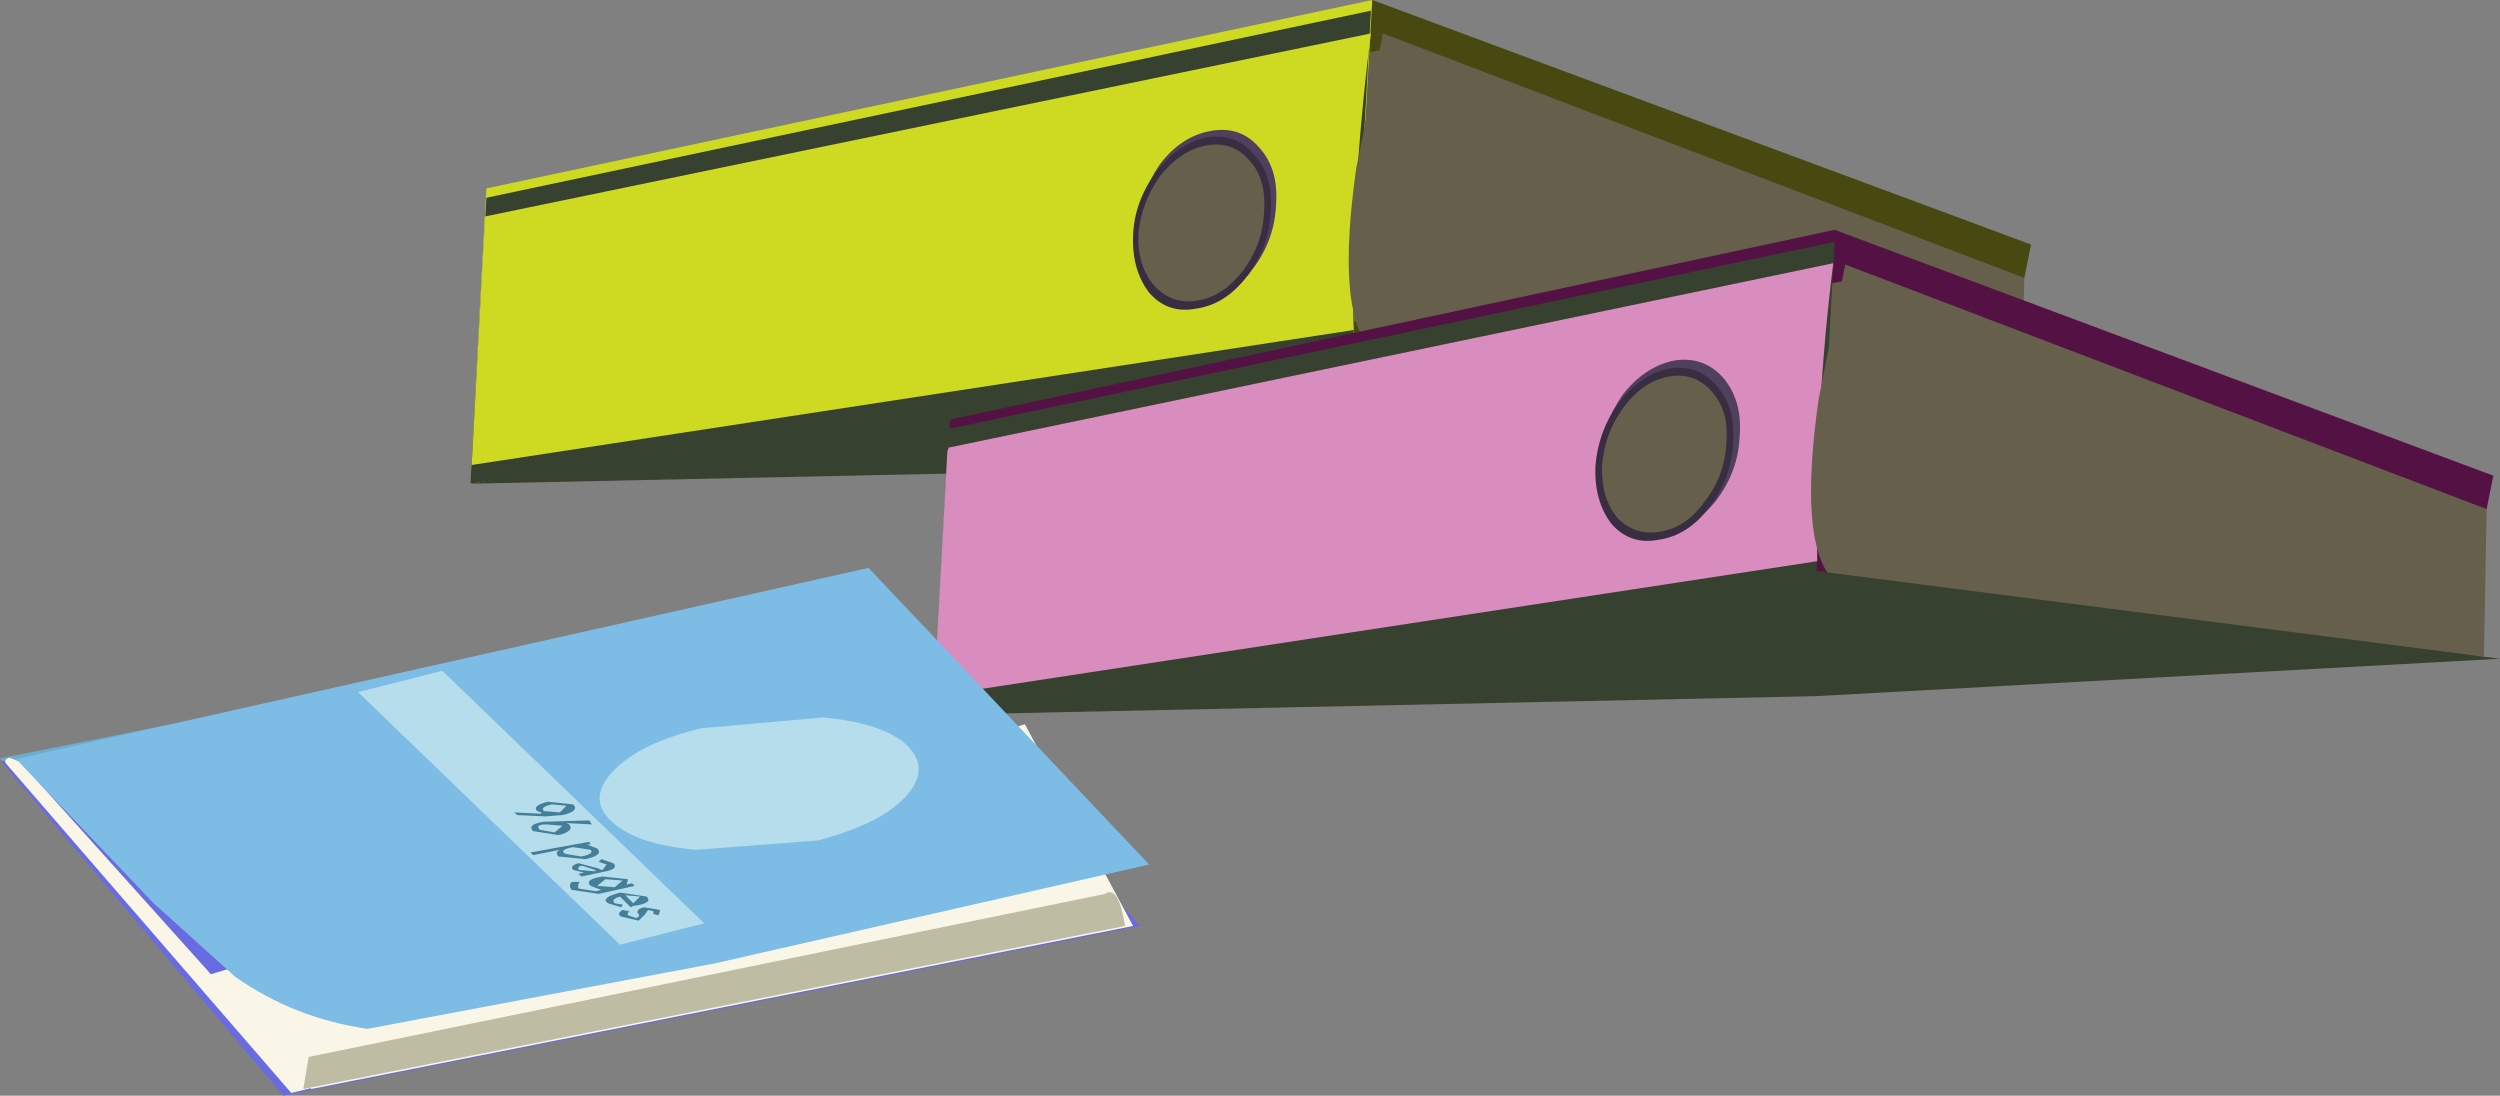 <?xml version="1.0" encoding="UTF-8" standalone="no"?>
<svg xmlns:xlink="http://www.w3.org/1999/xlink" height="41.0px" width="93.55px" xmlns="http://www.w3.org/2000/svg">
  <rect width="100%" height="100%" fill="#808080" stroke="none"/>
  <g transform="matrix(1.0, 0.0, 0.0, 1.0, -297.4, -139.0)">
    <path d="M348.75 139.0 L373.4 148.15 373.15 149.4 329.9 156.0 348.75 139.0" fill="#474911" fill-rule="evenodd" stroke="none"/>
    <path d="M338.05 142.85 L349.2 140.85 348.9 147.2 348.7 148.3 348.85 149.15 348.7 150.35 348.55 151.0 334.35 151.8 338.05 142.85" fill="#655f4c" fill-rule="evenodd" stroke="none"/>
    <path d="M348.75 139.0 L348.0 152.2 315.0 157.1 315.6 146.05 348.75 139.0" fill="#ced921" fill-rule="evenodd" stroke="none"/>
    <path d="M348.7 139.4 L348.0 152.2 315.0 157.1 315.6 146.4 348.7 139.4" fill="#374130" fill-rule="evenodd" stroke="none"/>
    <path d="M348.7 140.25 Q347.95 146.15 348.05 151.35 L315.05 156.4 315.55 147.1 348.7 140.25" fill="#ced921" fill-rule="evenodd" stroke="none"/>
    <path d="M339.95 147.6 Q340.05 146.25 340.8 145.15 341.6 144.1 342.7 143.9 343.8 143.7 344.5 144.5 345.25 145.3 345.15 146.65 345.1 148.0 344.25 149.1 343.45 150.2 342.35 150.35 341.25 150.55 340.55 149.75 339.9 148.9 339.95 147.6" fill="#513f5e" fill-rule="evenodd" stroke="none"/>
    <path d="M339.8 147.8 Q339.85 146.55 340.65 145.45 341.45 144.4 342.5 144.15 343.6 143.95 344.3 144.75 345.05 145.55 344.95 146.9 344.9 148.25 344.05 149.35 343.25 150.4 342.15 150.55 341.1 150.75 340.4 149.95 339.75 149.1 339.8 147.8" fill="#392e41" fill-rule="evenodd" stroke="none"/>
    <path d="M340.0 147.75 Q340.1 146.6 340.8 145.6 341.55 144.65 342.5 144.45 343.5 144.25 344.15 145.0 344.8 145.7 344.7 146.95 344.65 148.15 343.9 149.15 343.15 150.1 342.2 150.25 341.25 150.4 340.6 149.7 339.95 148.95 340.0 147.75" fill="#655f4c" fill-rule="evenodd" stroke="none"/>
    <path d="M348.15 145.3 L349.15 140.25 373.15 149.4 373.0 154.9 361.6 154.3 Q349.9 153.4 348.65 152.0 347.4 150.6 348.15 145.3" fill="#655f4c" fill-rule="evenodd" stroke="none"/>
    <path d="M373.65 155.0 L348.0 156.4 315.0 157.1 347.5 151.65 373.65 155.0" fill="#374130" fill-rule="evenodd" stroke="none"/>
    <path d="M390.45 158.05 L347.2 164.65 366.05 147.6 390.7 156.8 390.45 158.05" fill="#531243" fill-rule="evenodd" stroke="none"/>
    <path d="M351.65 160.45 L355.35 151.45 366.5 149.5 366.2 155.85 366.0 156.9 366.2 157.75 366.05 158.95 365.85 159.6 351.65 160.45" fill="#655f4c" fill-rule="evenodd" stroke="none"/>
    <path d="M332.35 165.75 L332.95 154.7 366.05 147.6 365.35 160.85 332.35 165.75" fill="#531243" fill-rule="evenodd" stroke="none"/>
    <path d="M332.35 165.75 L332.9 155.05 366.05 148.05 365.35 160.85 332.35 165.75" fill="#374130" fill-rule="evenodd" stroke="none"/>
    <path d="M332.85 155.9 L332.9 155.75 366.0 148.85 Q365.3 154.45 365.4 160.0 L332.35 165.05 332.85 155.9" fill="#d98dbf" fill-rule="evenodd" stroke="none"/>
    <path d="M357.25 156.2 Q357.35 154.9 358.1 153.8 358.9 152.75 360.0 152.5 361.1 152.3 361.85 153.1 362.6 153.95 362.5 155.3 362.45 156.65 361.6 157.75 360.75 158.8 359.65 159.0 358.55 159.2 357.85 158.35 357.2 157.55 357.25 156.2" fill="#513f5e" fill-rule="evenodd" stroke="none"/>
    <path d="M357.1 156.45 Q357.2 155.15 357.95 154.1 358.75 153.05 359.8 152.8 360.9 152.6 361.6 153.4 362.35 154.2 362.25 155.55 362.2 156.9 361.35 158.0 360.55 159.05 359.45 159.2 358.4 159.4 357.7 158.6 357.05 157.75 357.1 156.45" fill="#392e41" fill-rule="evenodd" stroke="none"/>
    <path d="M357.35 156.4 Q357.45 155.2 358.15 154.25 358.85 153.3 359.8 153.1 360.8 152.9 361.45 153.65 362.1 154.35 362.0 155.55 361.95 156.8 361.2 157.75 360.5 158.75 359.5 158.9 358.55 159.05 357.9 158.35 357.3 157.6 357.35 156.4" fill="#655f4c" fill-rule="evenodd" stroke="none"/>
    <path d="M390.45 158.05 L390.35 163.55 378.9 162.95 Q367.2 162.05 365.95 160.65 364.7 159.25 365.45 153.95 L366.45 148.9 390.45 158.05" fill="#655f4c" fill-rule="evenodd" stroke="none"/>
    <path d="M390.95 163.65 L365.35 165.05 332.35 165.75 364.85 160.3 390.95 163.65" fill="#374130" fill-rule="evenodd" stroke="none"/>
    <path d="M340.05 173.65 L308.0 180.0 297.45 167.5 329.2 161.25 340.05 173.65" fill="#696be0" fill-rule="evenodd" stroke="none"/>
    <path d="M329.85 160.9 L330.1 160.95 330.0 161.1 297.7 167.5 297.45 167.45 Q297.35 167.35 297.55 167.35 L329.85 160.9" fill="#6dacca" fill-rule="evenodd" stroke="none"/>
    <path d="M308.3 179.9 L297.65 167.6 Q297.5 167.45 297.75 167.35 L298.15 167.5 309.1 179.7 308.3 179.9" fill="#faf6e7" fill-rule="evenodd" stroke="none"/>
    <path d="M335.75 166.1 L339.8 173.65 309.05 179.75 305.15 175.5 335.75 166.1" fill="#faf6e7" fill-rule="evenodd" stroke="none"/>
    <path d="M324.15 175.05 L311.15 177.5 Q308.4 177.1 306.2 175.55 L303.15 172.8 298.0 167.4 329.9 160.25 340.4 171.35 324.15 175.05" fill="#7dbce4" fill-rule="evenodd" stroke="none"/>
    <path d="M328.0 170.45 L323.45 170.8 Q321.2 170.6 320.3 169.75 319.35 168.9 320.35 167.85 321.35 166.8 323.65 166.25 L328.2 165.85 Q330.45 166.05 331.35 166.9 332.25 167.8 331.25 168.85 330.3 169.85 328.0 170.45" fill="#b6ddec" fill-rule="evenodd" stroke="none"/>
    <path d="M320.6 174.35 L310.8 164.9 313.95 164.1 323.75 173.55 320.6 174.35" fill="#b6ddec" fill-rule="evenodd" stroke="none"/>
    <path d="M317.65 169.45 L317.65 169.4 317.5 169.35 Q317.3 169.15 317.9 169.0 L318.85 169.1 Q319.1 169.35 318.45 169.5 L317.8 169.55 316.75 169.5 316.65 169.4 317.65 169.45 M318.05 169.1 Q317.6 169.2 317.75 169.35 L318.35 169.4 318.6 169.15 318.05 169.1" fill="#457e99" fill-rule="evenodd" stroke="none"/>
    <path d="M317.75 169.75 L319.45 169.7 319.55 169.85 318.6 169.8 318.7 169.85 Q318.9 170.1 318.3 170.25 L317.35 170.1 Q317.1 169.85 317.75 169.75 M317.6 170.05 L318.15 170.15 318.45 169.9 317.85 169.85 Q317.4 169.85 317.6 170.05" fill="#457e99" fill-rule="evenodd" stroke="none"/>
    <path d="M317.35 171.0 L317.25 170.9 319.45 170.5 319.5 170.6 319.35 170.6 319.75 170.75 Q320.0 171.0 319.3 171.15 L318.3 171.05 Q318.15 170.9 318.35 170.8 L317.35 171.0 M318.55 170.95 L319.15 171.05 Q319.65 170.95 319.5 170.8 L318.85 170.7 Q318.3 170.8 318.55 170.95" fill="#457e99" fill-rule="evenodd" stroke="none"/>
    <path d="M319.05 171.55 L319.6 171.6 319.7 171.6 319.65 171.55 319.2 171.4 Q319.0 171.4 319.05 171.55 M319.25 171.65 L318.85 171.55 Q318.7 171.4 319.05 171.3 L319.8 171.5 319.9 171.55 319.95 171.55 320.1 171.35 319.8 171.25 319.9 171.15 320.35 171.3 Q320.55 171.5 320.1 171.6 L319.15 171.8 319.05 171.7 319.25 171.65" fill="#457e99" fill-rule="evenodd" stroke="none"/>
    <path d="M318.8 172.0 L319.1 172.0 Q319.0 172.1 319.05 172.25 L319.7 172.35 319.9 172.3 319.5 172.15 Q319.25 171.9 319.95 171.8 L320.9 171.9 320.85 172.1 321.05 172.05 321.15 172.15 319.8 172.45 318.8 172.3 Q318.65 172.15 318.8 172.0 M319.75 172.15 L320.4 172.2 320.7 171.95 320.05 171.9 319.75 172.15" fill="#457e99" fill-rule="evenodd" stroke="none"/>
    <path d="M320.65 172.95 L320.15 172.8 Q319.85 172.6 320.6 172.4 L321.6 172.55 Q321.85 172.8 321.1 172.9 L321.0 172.95 320.6 172.55 Q320.25 172.65 320.4 172.8 L320.7 172.85 320.65 172.95 M321.1 172.8 L321.35 172.55 320.8 172.5 321.1 172.8" fill="#457e99" fill-rule="evenodd" stroke="none"/>
    <path d="M322.1 173.05 L322.05 173.25 321.85 173.2 321.85 173.1 321.65 173.05 321.55 173.2 321.3 173.45 320.65 173.3 Q320.45 173.2 320.7 173.05 L320.95 173.1 Q320.85 173.2 320.9 173.25 L321.2 173.35 Q321.4 173.3 321.25 173.15 321.25 173.0 321.5 172.95 L322.1 173.05" fill="#457e99" fill-rule="evenodd" stroke="none"/>
    <path d="M339.5 173.65 L308.75 179.75 308.95 178.55 338.75 172.45 Q339.25 172.1 339.5 173.65" fill="#bebca2" fill-rule="evenodd" stroke="none"/>
  </g>
</svg>
